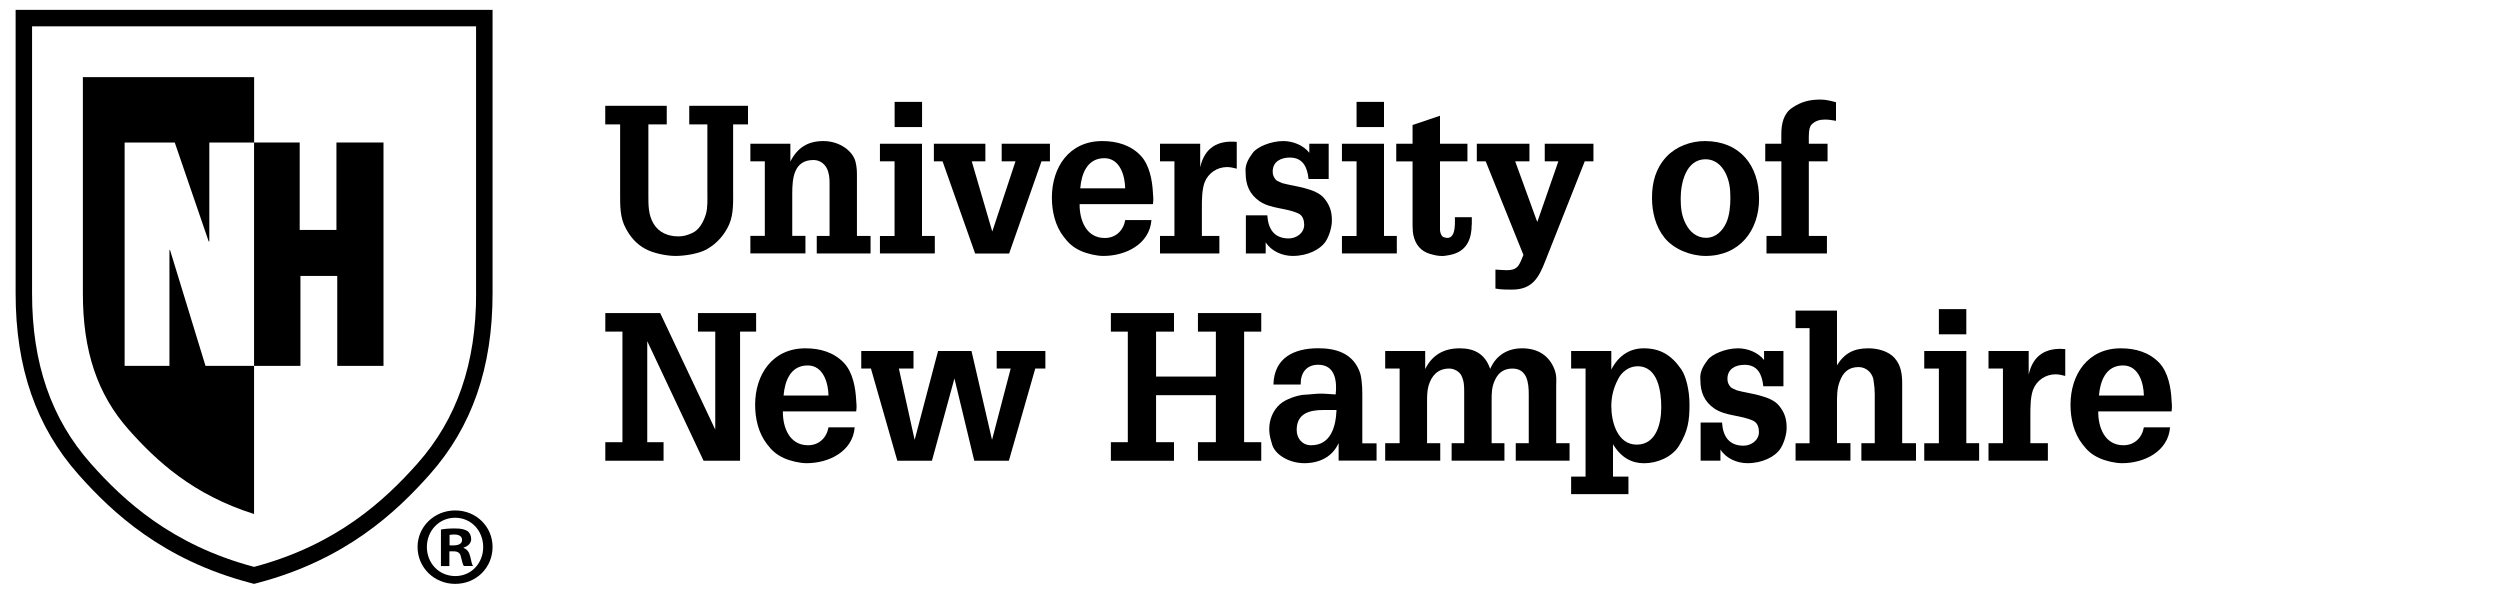 <svg aria-labelledby="University of New Hampshire logo" role="img" style="enable-background:new 0 0 400 95;" version="1.1" viewBox="0 0 400 95" xml:space="preserve" xmlns="http://www.w3.org/2000/svg" xmlns:xlink="http://www.w3.org/1999/xlink">
<style type="text/css">
	.st0{fill:#000;}
</style>
<g>
<g>
<path class="st0" d="M78.81,87.51c0,3.31-2.6,5.91-5.98,5.91c-3.35,0-6.02-2.6-6.02-5.91c0-3.24,2.67-5.84,6.02-5.84
			C76.21,81.67,78.81,84.27,78.81,87.51z M68.3,87.51c0,2.6,1.92,4.66,4.56,4.66c2.56,0,4.45-2.07,4.45-4.63
			c0-2.6-1.89-4.7-4.49-4.7S68.3,84.95,68.3,87.51z M71.9,90.57h-1.35v-5.84c0.53-0.11,1.28-0.18,2.24-0.18
			c1.1,0,1.6,0.18,2.03,0.43c0.32,0.25,0.57,0.71,0.57,1.28c0,0.64-0.5,1.14-1.21,1.35v0.07c0.57,0.21,0.89,0.64,1.07,1.42
			c0.18,0.89,0.29,1.25,0.43,1.46h-1.46c-0.18-0.21-0.29-0.75-0.46-1.42c-0.11-0.64-0.46-0.93-1.21-0.93H71.9V90.57z M71.94,87.26
			h0.64c0.75,0,1.35-0.25,1.35-0.85c0-0.54-0.39-0.89-1.25-0.89c-0.36,0-0.61,0.04-0.75,0.07V87.26z"></path>
</g>
<g>
<path class="st0" d="M2.5,1.58v45.35c-0.01,11.87,3.28,21.36,10.06,29C18,82.05,26.03,89.55,39.98,93.24l0.67,0.18l0.68-0.18
			c13.94-3.7,21.98-11.2,27.42-17.32c6.78-7.63,10.07-17.12,10.06-29V1.58H2.5z M76.18,46.93c0.01,11.21-3.07,20.12-9.4,27.25
			C61.52,80.09,53.85,87.2,40.65,90.7c-13.19-3.5-20.87-10.61-26.12-16.53c-6.33-7.13-9.41-16.04-9.4-27.25V4.21h71.04V46.93z"></path>
<path class="st0" d="M27.96,22.8l5.43,15.83h0.1V22.8h7.17V12.34H13.26v34.59c-0.01,9.25,2.33,16.19,7.35,21.84
			c4.45,5.01,10.28,10.4,20.04,13.47v-23.7h-7.77l-5.67-18.52h-0.1v18.52h-7.17V22.8H27.96z"></path>
<polyline class="st0" points="53.83,22.8 53.83,36.79 47.95,36.79 47.95,22.8 40.65,22.8 40.65,58.54 48.07,58.54 48.07,44.15
			53.96,44.15 53.96,58.54 61.36,58.54 61.36,22.8 53.83,22.8 		"></polyline>
</g>
<g>
<path class="st0" d="M96.85,16.93h9.83v2.97h-2.94v11.22c0,1.68-0.03,3.27,0.86,4.72c0.86,1.39,2.31,1.98,3.93,1.98
			c0.82,0,1.39-0.17,2.14-0.5c1.22-0.49,1.91-1.88,2.28-3.07c0.3-1.09,0.23-2.38,0.23-3.46V19.9h-2.9v-2.97h9.4v2.97h-2.38v10.49
			c0,1.78,0.1,3.83-0.63,5.51c-0.73,1.65-1.95,3.04-3.5,3.93c-1.25,0.76-3.6,1.12-5.08,1.12c-1.45,0-3.56-0.43-4.82-1.12
			c-1.39-0.73-2.41-1.91-3.13-3.27c-0.96-1.72-0.92-3.66-0.92-5.58V19.9h-2.38V16.93z"></path>
<path class="st0" d="M126.45,25.87c1.12-2.24,2.8-3.3,5.28-3.3c2.71,0,4.75,1.68,5.15,3.3c0.23,0.92,0.23,1.62,0.23,2.38v9.5h2.18
			v2.8h-8.61v-2.8h2.05v-7.89c0-0.86,0.03-1.55-0.23-2.41c-0.3-1.06-1.19-1.85-2.34-1.85c-3.2,0-3.4,3-3.4,5.44v6.7h2.11v2.8h-8.81
			v-2.8h2.31V25.81h-2.31V23h6.4V25.87z"></path>
<path class="st0" d="M140.79,40.56v-2.8h2.34V25.81h-2.34V23h6.73v14.75h2.05v2.8H140.79z M147.53,16.3v4.03h-4.39V16.3H147.53z"></path>
<path class="st0" d="M149.41,23h8.25v2.81h-2.18l3.27,11.19h0.03l3.7-11.19h-2.21V23h7.72v2.81h-1.35l-5.18,14.75h-5.44
			l-5.21-14.75h-1.39V23z"></path>
<path class="st0" d="M172.74,32.67c-0.03,2.51,1.02,5.41,4.03,5.41c1.75,0,2.97-1.19,3.27-2.87h4.19
			c-0.3,3.86-4.12,5.74-7.69,5.74c-1.12,0-2.64-0.36-3.66-0.83c-1.15-0.53-1.91-1.19-2.67-2.21c-1.39-1.78-1.91-4.09-1.91-6.3
			c0-4.82,2.74-9.04,8.05-9.04c2.34,0,4.55,0.63,6.17,2.34c1.42,1.52,1.85,3.99,1.95,5.97c0.03,0.53,0.1,1.02,0.03,1.52
			c0,0.1-0.03,0.17-0.03,0.26H172.74z M180.03,30.13c-0.03-1.98-0.82-4.82-3.33-4.82c-2.77,0-3.66,2.51-3.86,4.82H180.03z"></path>
<path class="st0" d="M192.04,26.73c0.69-3.07,2.77-4.32,5.84-4.03v4.29c-0.49-0.13-1.02-0.26-1.55-0.26
			c-1.62,0-3.04,0.99-3.6,2.47c-0.43,1.19-0.43,2.8-0.43,4.03v4.52h2.8v2.8h-9.5v-2.8h2.31V25.81h-2.31V23h6.43V26.73z"></path>
<path class="st0" d="M209.37,28.64c-0.2-1.88-0.89-3.43-3-3.43c-1.42,0-2.74,0.63-2.74,2.24c0,0.56,0.17,0.92,0.53,1.35
			c0.3,0.23,0.66,0.33,0.99,0.5c1.88,0.53,5.41,0.79,6.73,2.44c0.89,1.09,1.22,2.11,1.22,3.5c0.03,1.02-0.43,2.61-1.09,3.53
			c-0.79,1.09-2.71,2.18-5.18,2.18c-1.65,0-3.43-0.76-4.32-2.18v1.78h-3.17v-6.1h3.43c0.13,2.18,1.09,3.7,3.43,3.7
			c1.22,0,2.47-0.86,2.47-2.18c0-0.66-0.2-1.45-0.86-1.78c-1.98-0.96-4.39-0.73-6.27-1.98c-1.62-1.12-2.24-2.64-2.24-4.59
			c-0.17-1.45,0.69-2.51,1.15-3.17c0.66-0.92,2.84-1.88,4.88-1.88c1.52,0,3.23,0.66,4.16,1.88V23h3.1v5.64H209.37z"></path>
<path class="st0" d="M214.71,40.56v-2.8h2.34V25.81h-2.34V23h6.73v14.75h2.05v2.8H214.71z M221.44,16.3v4.03h-4.39V16.3H221.44z"></path>
<path class="st0" d="M235.47,35.94c0,2.08-0.66,3.99-2.84,4.69c-0.36,0.13-1.45,0.33-1.81,0.33c-0.79,0-1.25-0.13-2.01-0.33
			c-1.52-0.46-2.34-1.52-2.67-3c-0.17-0.73-0.13-2.28-0.13-3.07v-8.74h-2.61V23h2.61v-3l4.39-1.48V23h4.39v2.81h-4.39v10.99
			c0,0.33,0.2,0.99,0.53,1.12c2.01,0.82,1.88-1.98,1.85-3.17h2.71V35.94z"></path>
<path class="st0" d="M236.3,23h8.41v2.81h-2.28l3.37,9.27l0.17,0.43l3.37-9.7h-2.18V23h7.79v2.81h-1.39l-6.27,15.84
			c-1.06,2.74-2.08,4.69-5.38,4.69c-0.89,0-1.78,0-2.64-0.17v-3.04c0.59,0.03,1.19,0.1,1.78,0.1c1.58,0,1.91-0.53,2.47-1.88
			l0.23-0.56l-6.04-14.98h-1.42V23z"></path>
</g>
<g>
<path class="st0" d="M266.33,38.05c-1.45-1.81-2.01-4.12-2.01-6.4c0-2.47,0.59-4.72,2.31-6.57c1.55-1.65,3.89-2.51,6.14-2.51
			c5.64,0,8.68,3.93,8.68,9.24c0,5.08-3.13,9.14-8.55,9.14C270.52,40.95,267.82,39.89,266.33,38.05z M268.91,31.75
			c0,1.45,0.13,2.77,0.82,4.09c0.63,1.25,1.75,2.21,3.23,2.21c1.58,0,2.67-1.12,3.27-2.47c0.5-1.16,0.63-2.67,0.63-3.89
			c0-1.45-0.13-2.71-0.79-4.03c-0.63-1.22-1.68-2.18-3.17-2.18C269.73,25.48,268.91,29.3,268.91,31.75z"></path>
<path class="st0" d="M282.44,25.81V23h2.57v-1.52c0-1.62,0.33-3.33,1.78-4.26c1.42-0.96,2.77-1.29,4.49-1.29
			c0.83,0,1.65,0.2,2.48,0.43v2.97c-0.59-0.1-1.16-0.2-1.75-0.2c-0.89,0-1.62,0.2-2.24,0.89c-0.4,0.53-0.36,1.75-0.36,2.31V23h3
			v2.81h-3v11.94h2.9v2.8h-9.67v-2.8h2.38V25.81H282.44z"></path>
</g>
<g>
<path class="st0" d="M96.85,73.72v-2.97h2.74V53.06h-2.74v-2.97h8.78l8.78,18.58h0.03V53.06h-2.77v-2.97h9.31v2.97h-2.57v20.66
			h-5.84l-8.98-19.07h-0.03v16.1h2.61v2.97H96.85z"></path>
<path class="st0" d="M125.26,65.83c-0.03,2.51,1.02,5.41,4.03,5.41c1.75,0,2.97-1.19,3.27-2.87h4.19
			c-0.3,3.86-4.12,5.74-7.69,5.74c-1.12,0-2.64-0.36-3.66-0.83c-1.15-0.53-1.91-1.19-2.67-2.21c-1.39-1.78-1.91-4.09-1.91-6.3
			c0-4.82,2.74-9.04,8.05-9.04c2.34,0,4.55,0.63,6.17,2.34c1.42,1.52,1.85,3.99,1.95,5.97c0.03,0.53,0.1,1.02,0.03,1.52
			c0,0.1-0.03,0.17-0.03,0.26H125.26z M132.56,63.29c-0.03-1.98-0.82-4.82-3.33-4.82c-2.77,0-3.66,2.51-3.86,4.82H132.56z"></path>
<path class="st0" d="M146.16,56.16v2.81h-2.34l2.51,11.35h0.03l3.73-14.16h5.35l3.27,14.16h0.03l2.97-11.35h-2.24v-2.81h7.79v2.81
			h-1.62l-4.22,14.75h-5.54l-3.17-13.17l-3.6,13.17h-5.54l-4.22-14.75h-1.55v-2.81H146.16z"></path>
</g>
<g>
<path class="st0" d="M177.74,73.72v-2.97h2.71V53.06h-2.71v-2.97h10.1v2.97h-2.87v7.19h9.57v-7.19h-2.87v-2.97h10.13v2.97h-2.74
			v17.69h2.74v2.97h-10.13v-2.97h2.87v-7.52h-9.57v7.52h2.87v2.97H177.74z"></path>
<path class="st0" d="M214.17,70.91c-0.99,2.21-3.1,3.2-5.48,3.2c-2.44,0-4.82-1.39-5.21-3.2c-0.36-1.15-0.4-1.75-0.4-2.28
			c0-1.48,0.59-2.97,1.72-3.96c0.86-0.79,2.84-1.48,3.99-1.52c0.82-0.03,1.72-0.17,2.54-0.17c0.79,0,1.58,0.1,2.38,0.13
			c0.23-2.11-0.07-4.75-2.8-4.75c-1.91,0-2.84,1.32-2.8,3.17h-4.36c0.1-4.29,3.3-5.81,7.16-5.81c2.74,0,5.31,0.73,6.5,3.43
			c0.26,0.59,0.33,0.96,0.43,1.65c0.1,0.76,0.13,1.48,0.13,2.24v7.89h2.28v2.77h-6.07V70.91z M211.76,65.6
			c-2.24,0-4.29,0.53-4.29,3.2c0,1.35,0.89,2.44,2.31,2.44c3.2,0,3.96-3.07,4.06-5.64H211.76z"></path>
<path class="st0" d="M228.04,59.03c1.12-2.24,2.97-3.3,5.51-3.3c2.34,0,4.06,0.89,4.88,3.3c0.96-2.24,2.84-3.3,5.11-3.3
			c2.51,0,4.29,1.15,5.15,3.3c0.43,1.09,0.3,1.88,0.3,2.74v9.14h2.14v2.8h-8.61v-2.8h2.08v-7.82c0-1.78-0.23-4.12-2.61-4.12
			c-1.29,0-2.21,0.59-2.77,1.78c-0.56,1.15-0.56,2.14-0.56,3.4v6.76h2.05v2.8h-8.45v-2.8h2.01v-8.12c0-0.99,0-1.75-0.43-2.67
			c-0.33-0.69-1.19-1.15-1.95-1.15c-1.85,0-2.84,1.12-3.33,2.77c-0.23,0.86-0.23,1.68-0.23,2.57v6.6h2.11v2.8h-8.81v-2.8h2.31V58.97
			h-2.31v-2.81h6.4V59.03z"></path>
<path class="st0" d="M257.81,59.13c1.22-2.38,3.1-3.4,5.18-3.4c2.67,0,4.45,1.09,6.04,3.4c0.69,1.02,1.29,3.2,1.29,5.58
			c0,2.64-0.26,4.29-1.65,6.57c-1.12,1.85-3.5,2.84-5.61,2.84c-1.95,0-3.66-0.86-4.98-3.04v5.18h2.47v2.8h-9.17v-2.8h2.31V58.97
			h-2.31v-2.81h6.43V59.13z M258.87,60.71c-0.76,1.45-1.06,2.87-1.06,4.29c0,2.48,0.96,6.14,4.06,6.14c3.17,0,3.93-3.46,3.93-5.97
			s-0.5-6.57-3.8-6.57C260.58,58.6,259.39,59.59,258.87,60.71z"></path>
<path class="st0" d="M282.13,61.8c-0.2-1.88-0.89-3.43-3-3.43c-1.42,0-2.74,0.63-2.74,2.24c0,0.56,0.17,0.92,0.53,1.35
			c0.3,0.23,0.66,0.33,0.99,0.5c1.88,0.53,5.41,0.79,6.73,2.44c0.89,1.09,1.22,2.11,1.22,3.5c0.03,1.02-0.43,2.61-1.09,3.53
			c-0.79,1.09-2.71,2.18-5.18,2.18c-1.65,0-3.43-0.76-4.32-2.18v1.78h-3.17v-6.1h3.43c0.13,2.18,1.09,3.7,3.43,3.7
			c1.22,0,2.47-0.86,2.47-2.18c0-0.66-0.2-1.45-0.86-1.78c-1.98-0.96-4.39-0.73-6.27-1.98c-1.62-1.12-2.24-2.64-2.24-4.59
			c-0.17-1.45,0.69-2.51,1.15-3.17c0.66-0.92,2.84-1.88,4.88-1.88c1.52,0,3.23,0.66,4.16,1.88v-1.45h3.1v5.64H282.13z"></path>
<path class="st0" d="M287.29,73.72v-2.8h2.24V52.5h-2.24v-2.8h6.63v8.74c1.22-1.95,2.71-2.71,5.02-2.71c1.45,0,3.2,0.43,4.19,1.55
			c1.06,1.19,1.22,2.64,1.22,4.16v9.47h2.21v2.8h-8.74v-2.8h2.14v-7.89c0-0.66-0.07-1.35-0.17-2.01c-0.1-1.25-1.12-2.28-2.41-2.28
			c-1.58,0-2.47,0.82-3,2.24c-0.49,1.22-0.46,2.44-0.46,3.73v6.2h2.15v2.8H287.29z"></path>
<path class="st0" d="M307.88,73.72v-2.8h2.34V58.97h-2.34v-2.81h6.73v14.75h2.05v2.8H307.88z M314.61,49.46v4.03h-4.39v-4.03
			H314.61z"></path>
<path class="st0" d="M324.6,59.89c0.69-3.07,2.77-4.32,5.84-4.03v4.29c-0.49-0.13-1.02-0.26-1.55-0.26c-1.62,0-3.04,0.99-3.6,2.47
			c-0.43,1.19-0.43,2.8-0.43,4.03v4.52h2.8v2.8h-9.5v-2.8h2.31V58.97h-2.31v-2.81h6.43V59.89z"></path>
<path class="st0" d="M335.72,65.83c-0.03,2.51,1.02,5.41,4.03,5.41c1.75,0,2.97-1.19,3.27-2.87h4.19
			c-0.3,3.86-4.12,5.74-7.69,5.74c-1.12,0-2.64-0.36-3.66-0.83c-1.15-0.53-1.91-1.19-2.67-2.21c-1.39-1.78-1.91-4.09-1.91-6.3
			c0-4.82,2.74-9.04,8.05-9.04c2.34,0,4.55,0.63,6.17,2.34c1.42,1.52,1.85,3.99,1.95,5.97c0.03,0.53,0.1,1.02,0.03,1.52
			c0,0.1-0.03,0.17-0.03,0.26H335.72z M343.02,63.29c-0.03-1.98-0.82-4.82-3.33-4.82c-2.77,0-3.66,2.51-3.86,4.82H343.02z"></path>
</g>
</g>
</svg>